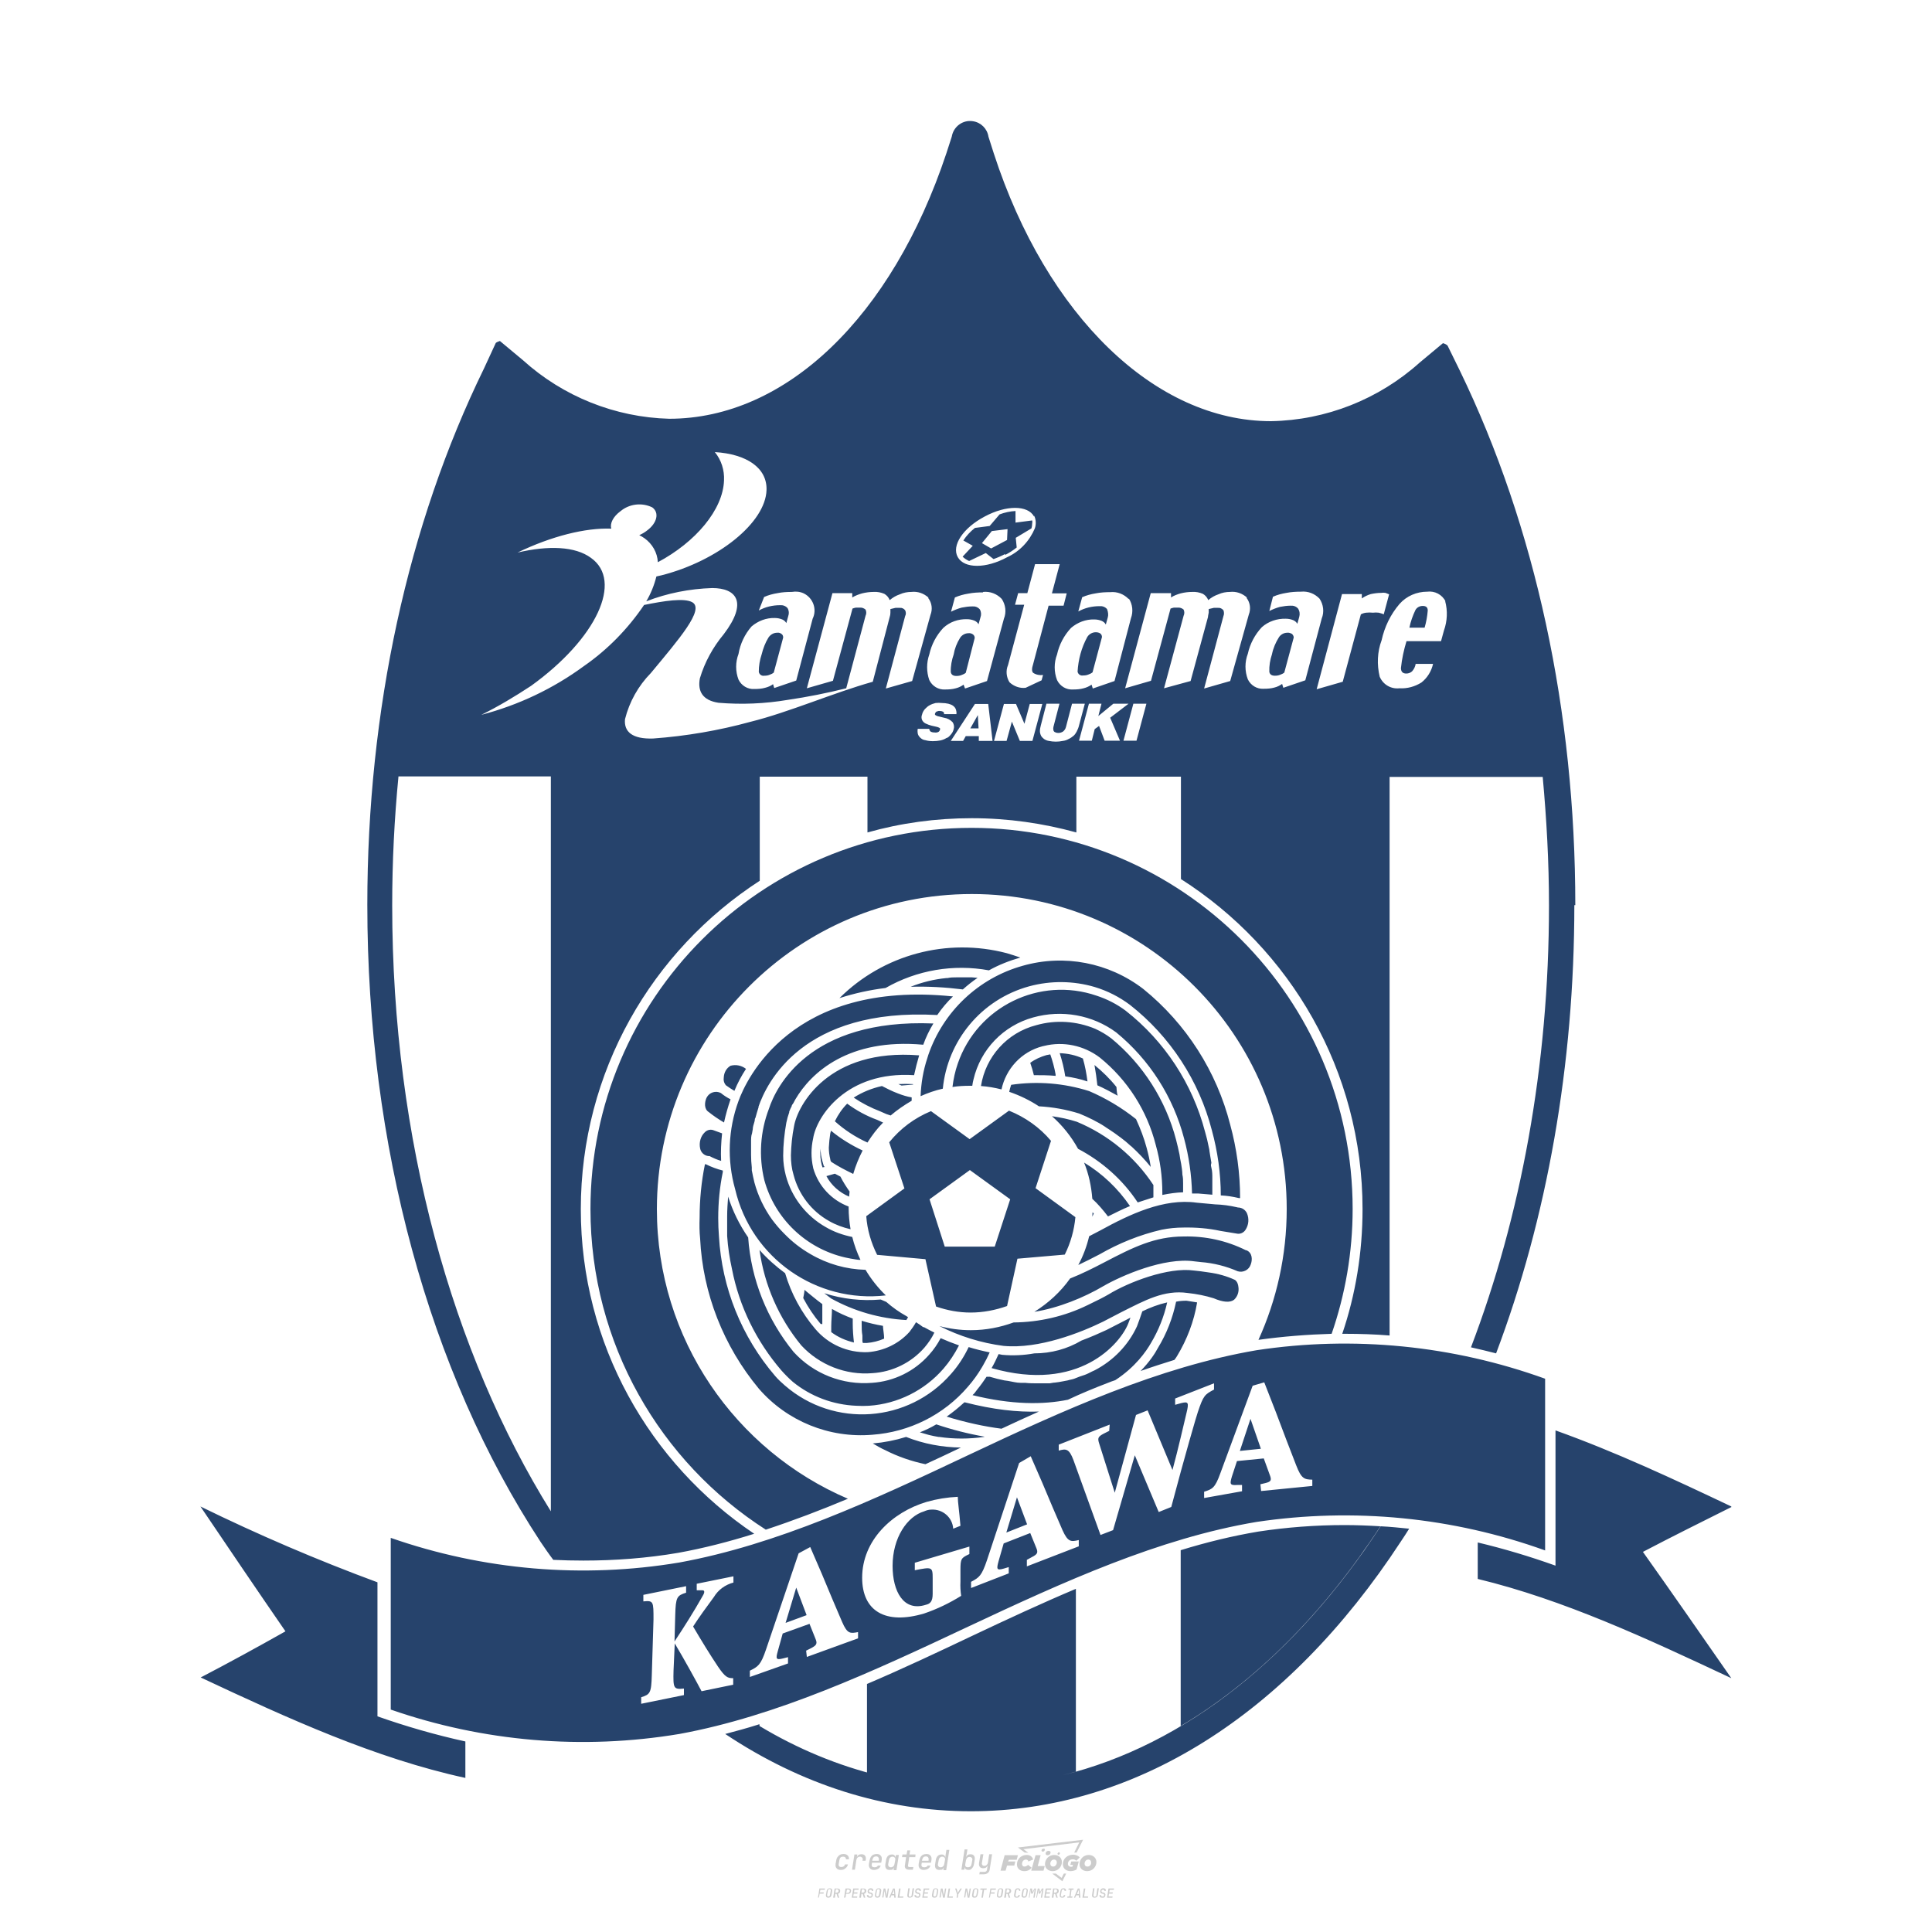 <?xml version="1.0" encoding="utf-8"?>
<!-- Generator: Adobe Illustrator 28.0.0, SVG Export Plug-In . SVG Version: 6.00 Build 0)  -->
<svg version="1.1" id="图层_1" xmlns="http://www.w3.org/2000/svg" xmlns:xlink="http://www.w3.org/1999/xlink" x="0px" y="0px"
	 viewBox="0 0 800 800" style="enable-background:new 0 0 800 800;" xml:space="preserve">
<style type="text/css">
	.st0{fill:#CCCCCC;}
	.st1{fill:#26436C;}
</style>
<path class="st0" d="M348.2,774.3c-0.8,0-1.4-0.2-1.8-0.7s-0.5-1-0.4-1.8l0.3-1.6c0.1-0.8,0.5-1.3,1-1.8s1.2-0.7,2-0.7
	c0.8,0,1.3,0.2,1.7,0.6c0.4,0.4,0.6,0.9,0.5,1.6h-1.2c0-0.4-0.1-0.6-0.3-0.8c-0.2-0.2-0.5-0.3-0.9-0.3c-0.4,0-0.8,0.1-1,0.3
	c-0.3,0.2-0.4,0.6-0.5,1l-0.3,1.7c-0.1,0.4,0,0.8,0.2,1c0.2,0.2,0.5,0.3,0.9,0.3c0.4,0,0.7-0.1,1-0.3s0.4-0.5,0.5-0.8h1.2
	c-0.1,0.7-0.5,1.2-1,1.6C349.6,774.1,349,774.3,348.2,774.3z M352.8,774.2l1-6.3h1.2l-0.2,1.2c0.3-0.9,1-1.3,1.9-1.3
	c0.7,0,1.2,0.2,1.5,0.6s0.4,1,0.3,1.7l-0.1,0.4h-1.3l0.1-0.3c0.1-0.5,0-0.8-0.2-1c-0.2-0.2-0.5-0.4-0.9-0.4c-0.4,0-0.7,0.1-1,0.4
	c-0.3,0.2-0.4,0.6-0.5,1l-0.6,4L352.8,774.2L352.8,774.2z M361.9,774.3c-0.8,0-1.3-0.2-1.7-0.7s-0.5-1-0.4-1.8l0.3-1.6
	c0.1-0.5,0.3-0.9,0.5-1.3c0.3-0.4,0.6-0.7,1-0.9c0.4-0.2,0.9-0.3,1.4-0.3c0.8,0,1.3,0.2,1.7,0.7c0.4,0.4,0.5,1,0.4,1.8l-0.2,1.1
	h-3.8l-0.1,0.5c-0.2,1,0.2,1.4,1.1,1.4c0.7,0,1.2-0.2,1.4-0.7h1.2c-0.2,0.5-0.5,1-1,1.3C363.2,774.1,362.6,774.3,361.9,774.3z
	 M361.2,770.2l0,0.3l2.7,0l0-0.3c0.1-0.5,0-0.8-0.2-1.1s-0.5-0.4-0.9-0.4c-0.4,0-0.8,0.1-1.1,0.4
	C361.5,769.4,361.3,769.8,361.2,770.2z M368.3,774.3c-0.6,0-1.1-0.2-1.4-0.6c-0.3-0.4-0.4-1-0.3-1.7l0.3-1.8
	c0.1-0.7,0.4-1.3,0.8-1.7c0.4-0.4,1-0.6,1.6-0.6c0.5,0,0.8,0.1,1.1,0.4c0.3,0.2,0.4,0.6,0.4,1h0l0.2-1.2h1.2l-1,6.3h-1.2l0.2-1.2h0
	c-0.1,0.4-0.4,0.7-0.7,1C369.2,774.2,368.8,774.3,368.3,774.3z M368.9,773.2c0.4,0,0.7-0.1,1-0.4c0.3-0.2,0.4-0.6,0.5-1l0.3-1.6
	c0.1-0.4,0-0.8-0.2-1s-0.5-0.4-0.9-0.4c-0.4,0-0.7,0.1-1,0.4c-0.3,0.2-0.4,0.6-0.5,1l-0.3,1.6c-0.1,0.4,0,0.8,0.2,1
	C368.2,773.1,368.5,773.2,368.9,773.2z M376.3,774.2c-0.6,0-1-0.2-1.3-0.5c-0.3-0.3-0.4-0.8-0.3-1.3l0.5-3.4h-1.7l0.2-1.1h1.7
	l0.3-1.7h1.2l-0.3,1.7h2.5L379,769h-2.5l-0.5,3.4c-0.1,0.4,0.1,0.7,0.5,0.7h1.7l-0.2,1.1H376.3z M382.5,774.3
	c-0.8,0-1.3-0.2-1.7-0.7s-0.5-1-0.4-1.8l0.3-1.6c0.1-0.5,0.3-0.9,0.5-1.3c0.3-0.4,0.6-0.7,1-0.9c0.4-0.2,0.9-0.3,1.4-0.3
	c0.8,0,1.3,0.2,1.7,0.7c0.4,0.4,0.5,1,0.4,1.8l-0.2,1.1h-3.8l-0.1,0.5c-0.2,1,0.2,1.4,1.1,1.4c0.7,0,1.2-0.2,1.4-0.7h1.2
	c-0.2,0.5-0.5,1-1,1.3C383.8,774.1,383.2,774.3,382.5,774.3z M381.8,770.2l0,0.3l2.7,0l0-0.3c0.1-0.5,0-0.8-0.2-1.1
	s-0.5-0.4-0.9-0.4c-0.4,0-0.8,0.1-1.1,0.4C382.1,769.4,381.9,769.8,381.8,770.2z M388.9,774.3c-0.6,0-1.1-0.2-1.4-0.6
	c-0.3-0.4-0.4-1-0.3-1.7l0.3-1.8c0.1-0.7,0.4-1.3,0.8-1.7c0.4-0.4,1-0.6,1.6-0.6c0.5,0,0.8,0.1,1.1,0.4c0.3,0.2,0.4,0.6,0.4,1h0
	l0.2-1.5l0.3-1.8h1.2l-1.3,8.4h-1.2l0.2-1.2h0c-0.1,0.4-0.4,0.7-0.7,1C389.8,774.2,389.4,774.3,388.9,774.3z M389.5,773.2
	c0.4,0,0.7-0.1,1-0.4c0.3-0.2,0.4-0.6,0.5-1l0.3-1.6c0.1-0.4,0-0.8-0.2-1s-0.5-0.4-0.9-0.4c-0.4,0-0.7,0.1-1,0.4
	c-0.3,0.2-0.4,0.6-0.5,1l-0.3,1.6c-0.1,0.4,0,0.8,0.2,1C388.8,773.1,389.1,773.2,389.5,773.2z M401,774.3c-0.5,0-0.8-0.1-1.1-0.3
	s-0.4-0.6-0.4-1h0l-0.2,1.2h-1.2l1.3-8.4h1.2l-0.3,1.8l-0.3,1.5h0c0.1-0.4,0.4-0.7,0.7-1c0.3-0.2,0.7-0.3,1.2-0.3
	c0.6,0,1.1,0.2,1.4,0.6c0.3,0.4,0.4,1,0.3,1.7l-0.3,1.8c-0.1,0.7-0.4,1.3-0.8,1.7C402.2,774.1,401.6,774.3,401,774.3z M400.8,773.2
	c0.4,0,0.7-0.1,1-0.3s0.4-0.6,0.5-1l0.3-1.6c0.1-0.4,0-0.8-0.2-1c-0.2-0.2-0.5-0.4-0.9-0.4c-0.4,0-0.7,0.1-1,0.4s-0.4,0.6-0.5,1
	l-0.3,1.6c-0.1,0.4,0,0.8,0.2,1C400.1,773.1,400.4,773.2,400.8,773.2z M405.5,776.2l0.2-1.1h1.9c0.6,0,1-0.3,1.1-0.9l0.1-0.7
	l0.2-1.2h0c-0.1,0.4-0.3,0.7-0.7,1c-0.3,0.2-0.7,0.3-1.2,0.3c-0.6,0-1.1-0.2-1.4-0.6c-0.3-0.4-0.4-0.9-0.3-1.6l0.6-3.6h1.2l-0.6,3.5
	c-0.1,0.4,0,0.7,0.2,1s0.5,0.3,0.8,0.3c0.4,0,0.7-0.1,1-0.4s0.4-0.6,0.5-1l0.5-3.4h1.2l-1,6.4c-0.1,0.6-0.4,1.1-0.8,1.4
	c-0.4,0.3-1,0.5-1.7,0.5H405.5z M417.8,770.1h3.2l0.5-1.9h-5.5l-1.7,6.4h2.1l0.6-2.1h3l0.4-1.7h-3L417.8,770.1z M424.2,772.9
	c-0.6,0-1-0.4-1-1.1c0-0.9,0.6-1.8,1.6-1.8c0.5,0,0.9,0.2,1,0.8l2-0.8c-0.3-1.2-1.3-1.9-2.6-1.9c-2.8,0-4.1,2.1-4.1,3.9
	s1.3,2.8,3.1,2.8c1.4,0,2.3-0.6,3-1.4l-1.5-1.2C425.2,772.7,424.7,772.9,424.2,772.9z M430.9,768.2h-2.1l-1.8,6.4h5.1l0.5-1.9h-2.9
	L430.9,768.2z M439.7,771c0-1.7-1.3-2.9-3.2-2.9c-2.2,0-3.8,1.8-3.8,3.8c0,1.7,1.3,2.9,3.2,2.9C438.1,774.8,439.7,773,439.7,771z
	 M434.9,771.7c0-0.8,0.6-1.7,1.5-1.7c0.8,0,1.2,0.5,1.2,1.2c0,0.8-0.6,1.7-1.5,1.7C435.3,772.9,434.9,772.4,434.9,771.7z
	 M443.2,772.2h1.1l-0.2,0.7c-0.1,0-0.3,0.1-0.6,0.1c-0.7,0-1.3-0.4-1.3-1.2c0-1,0.7-1.9,2-1.9c0.6,0,1.1,0.2,1.5,0.6l1.4-1.4
	c-0.4-0.5-1.5-1.1-2.7-1.1c-2.6,0-4.3,1.8-4.3,3.9c0,2,1.6,2.9,3.2,2.9c0.9,0,1.9-0.3,2.5-0.7l0.9-3.3h-3.1L443.2,772.2z
	 M450.8,768.1c-2.2,0-3.8,1.8-3.8,3.8c0,1.7,1.3,2.9,3.2,2.9c2.2,0,3.8-1.8,3.8-3.8C454,769.4,452.7,768.1,450.8,768.1z
	 M450.3,772.9c-0.8,0-1.2-0.5-1.2-1.2c0-0.8,0.6-1.7,1.5-1.7c0.8,0,1.2,0.5,1.2,1.2C451.9,772,451.3,772.9,450.3,772.9z
	 M437.9,767.5c0,0.3,0.1,0.5,0.4,0.5s0.5-0.2,0.6-0.5c0-0.2-0.1-0.5-0.4-0.5C438.2,767,438,767.3,437.9,767.5z M432.1,765.5
	c-0.4,0-0.7,0.2-0.8,0.6s0.1,0.6,0.5,0.6s0.7-0.2,0.8-0.6C432.8,765.7,432.6,765.5,432.1,765.5z M433,767.3
	c-0.1,0.5,0.1,0.9,0.8,0.9c0.6,0,1.1-0.4,1.2-0.9s-0.1-0.9-0.8-0.9C433.5,766.4,433.1,766.8,433,767.3z M439.6,777.6l-2.4-1.8h-1.5
	l4.2,3.2l1.6-3.2h-1L439.6,777.6z M425.8,767.2l-2-1.5l23.1-2.8l-2.1,4.2h1l2.7-5.3l-27,3.2l2.8,2.1L425.8,767.2L425.8,767.2z
	 M338.7,785.8l0.6-3.8h2.3l-0.1,0.5h-1.8l-0.2,1.1h1.6l-0.1,0.5h-1.6l-0.3,1.6L338.7,785.8L338.7,785.8z M343,785.8
	c-0.4,0-0.6-0.1-0.8-0.3c-0.2-0.2-0.2-0.5-0.2-0.8l0.3-1.7c0.1-0.3,0.2-0.6,0.4-0.8s0.5-0.3,0.9-0.3c0.4,0,0.6,0.1,0.8,0.3
	c0.2,0.2,0.2,0.5,0.2,0.8l-0.3,1.7c-0.1,0.3-0.2,0.6-0.4,0.8C343.6,785.7,343.3,785.8,343,785.8z M343,785.3c0.2,0,0.3-0.1,0.5-0.2
	c0.1-0.1,0.2-0.3,0.2-0.5l0.3-1.7c0-0.2,0-0.4-0.1-0.5c-0.1-0.1-0.2-0.2-0.4-0.2s-0.3,0.1-0.5,0.2s-0.2,0.3-0.2,0.5l-0.3,1.7
	c0,0.2,0,0.4,0.1,0.5C342.7,785.3,342.9,785.3,343,785.3z M345,785.8l0.6-3.8h1.2c0.2,0,0.4,0,0.6,0.1c0.2,0.1,0.3,0.2,0.4,0.4
	c0.1,0.2,0.1,0.4,0.1,0.6c0,0.3-0.1,0.5-0.3,0.7c-0.2,0.2-0.4,0.3-0.6,0.4l0.5,1.6h-0.6l-0.5-1.6h-0.5l-0.2,1.6H345z M345.9,783.7
	h0.6c0.2,0,0.3-0.1,0.5-0.2s0.2-0.3,0.2-0.5c0-0.2,0-0.3-0.1-0.5c-0.1-0.1-0.2-0.2-0.4-0.2h-0.6L345.9,783.7z M349.5,785.8l0.6-3.8
	h1.3c0.4,0,0.7,0.1,0.8,0.3s0.3,0.5,0.2,0.8c0,0.2-0.1,0.4-0.2,0.6s-0.3,0.3-0.5,0.4s-0.4,0.1-0.7,0.1h-0.7l-0.2,1.5L349.5,785.8
	L349.5,785.8z M350.4,783.8h0.7c0.2,0,0.4-0.1,0.5-0.2c0.1-0.1,0.2-0.3,0.3-0.5c0-0.2,0-0.4-0.1-0.5c-0.1-0.1-0.2-0.2-0.4-0.2h-0.7
	L350.4,783.8z M352.7,785.8l0.6-3.8h2.3l-0.1,0.5h-1.7l-0.2,1.1h1.5l-0.1,0.5h-1.5l-0.2,1.2h1.7l-0.1,0.5L352.7,785.8L352.7,785.8z
	 M355.8,785.8l0.6-3.8h1.2c0.2,0,0.4,0,0.6,0.1c0.2,0.1,0.3,0.2,0.4,0.4c0.1,0.2,0.1,0.4,0.1,0.6c0,0.3-0.1,0.5-0.3,0.7
	c-0.2,0.2-0.4,0.3-0.6,0.4l0.5,1.6h-0.6l-0.5-1.6h-0.5l-0.2,1.6H355.8z M356.7,783.7h0.6c0.2,0,0.3-0.1,0.5-0.2s0.2-0.3,0.2-0.5
	c0-0.2,0-0.3-0.1-0.5c-0.1-0.1-0.2-0.2-0.4-0.2h-0.6L356.7,783.7z M360.1,785.8c-0.4,0-0.7-0.1-0.9-0.3c-0.2-0.2-0.3-0.5-0.2-0.8
	h0.6c0,0.2,0,0.3,0.1,0.4c0.1,0.1,0.3,0.2,0.5,0.2c0.2,0,0.4,0,0.5-0.1c0.1-0.1,0.2-0.2,0.2-0.4c0-0.2,0-0.3-0.1-0.4
	s-0.2-0.2-0.3-0.2l-0.5-0.1c-0.3-0.1-0.5-0.2-0.6-0.4s-0.2-0.4-0.1-0.7c0-0.2,0.1-0.4,0.2-0.6c0.1-0.2,0.3-0.3,0.5-0.4
	s0.4-0.1,0.6-0.1c0.4,0,0.6,0.1,0.8,0.3c0.2,0.2,0.2,0.4,0.2,0.8h-0.6c0-0.2,0-0.3-0.1-0.4c-0.1-0.1-0.2-0.1-0.4-0.1
	c-0.2,0-0.3,0-0.5,0.1c-0.1,0.1-0.2,0.2-0.2,0.4c0,0.2,0,0.3,0.1,0.4s0.2,0.2,0.3,0.2l0.5,0.1c0.3,0.1,0.5,0.2,0.6,0.4
	c0.1,0.2,0.2,0.4,0.1,0.7c0,0.2-0.1,0.4-0.2,0.6s-0.3,0.3-0.5,0.4C360.6,785.8,360.4,785.8,360.1,785.8z M363.3,785.8
	c-0.4,0-0.6-0.1-0.8-0.3c-0.2-0.2-0.2-0.5-0.2-0.8l0.3-1.7c0.1-0.3,0.2-0.6,0.4-0.8s0.5-0.3,0.9-0.3s0.6,0.1,0.8,0.3
	c0.2,0.2,0.2,0.5,0.2,0.8l-0.3,1.7c-0.1,0.3-0.2,0.6-0.4,0.8C363.9,785.7,363.6,785.8,363.3,785.8z M363.3,785.3
	c0.2,0,0.3-0.1,0.5-0.2c0.1-0.1,0.2-0.3,0.2-0.5l0.3-1.7c0-0.2,0-0.4-0.1-0.5c-0.1-0.1-0.2-0.2-0.4-0.2c-0.2,0-0.3,0.1-0.5,0.2
	s-0.2,0.3-0.2,0.5l-0.3,1.7c0,0.2,0,0.4,0.1,0.5C363,785.3,363.2,785.3,363.3,785.3z M365.3,785.8l0.6-3.8h0.7l0.6,3.2
	c0-0.1,0-0.2,0-0.4s0-0.3,0-0.4c0-0.2,0-0.3,0.1-0.4l0.3-2h0.5l-0.6,3.8h-0.7l-0.6-3.2c0,0.1,0,0.2,0,0.3s0,0.3,0,0.4s0,0.3-0.1,0.4
	l-0.3,2H365.3z M368.2,785.8l1.6-3.8h0.7l0.4,3.8h-0.6l-0.1-1h-1.1l-0.4,1H368.2z M369.4,784.3h0.9l-0.1-1.1c0-0.2,0-0.4,0-0.5
	s0-0.2,0-0.3c0,0.1-0.1,0.2-0.1,0.3c-0.1,0.1-0.1,0.3-0.2,0.5L369.4,784.3z M371.7,785.8l0.6-3.8h0.6l-0.5,3.3h1.7l-0.1,0.5
	L371.7,785.8L371.7,785.8z M376.7,785.8c-0.4,0-0.6-0.1-0.8-0.3s-0.2-0.5-0.2-0.8l0.4-2.8h0.6l-0.4,2.8c0,0.2,0,0.3,0.1,0.5
	s0.2,0.2,0.4,0.2c0.2,0,0.3-0.1,0.5-0.2c0.1-0.1,0.2-0.3,0.2-0.5l0.4-2.8h0.6l-0.4,2.8c-0.1,0.3-0.2,0.6-0.4,0.8
	C377.3,785.7,377,785.8,376.7,785.8z M379.8,785.8c-0.4,0-0.7-0.1-0.9-0.3c-0.2-0.2-0.3-0.5-0.2-0.8h0.6c0,0.2,0,0.3,0.1,0.4
	c0.1,0.1,0.3,0.2,0.5,0.2c0.2,0,0.4,0,0.5-0.1c0.1-0.1,0.2-0.2,0.2-0.4c0-0.2,0-0.3-0.1-0.4s-0.2-0.2-0.3-0.2l-0.5-0.1
	c-0.3-0.1-0.5-0.2-0.6-0.4s-0.2-0.4-0.1-0.7c0-0.2,0.1-0.4,0.2-0.6s0.3-0.3,0.5-0.4s0.4-0.1,0.6-0.1c0.4,0,0.6,0.1,0.8,0.3
	c0.2,0.2,0.2,0.4,0.2,0.8h-0.6c0-0.2,0-0.3-0.1-0.4c-0.1-0.1-0.2-0.1-0.4-0.1c-0.2,0-0.3,0-0.5,0.1c-0.1,0.1-0.2,0.2-0.2,0.4
	c0,0.2,0,0.3,0.1,0.4s0.2,0.2,0.3,0.2l0.5,0.1c0.3,0.1,0.5,0.2,0.6,0.4c0.1,0.2,0.2,0.4,0.1,0.7c0,0.2-0.1,0.4-0.2,0.6
	s-0.3,0.3-0.5,0.4C380.3,785.8,380.1,785.8,379.8,785.8z M381.9,785.8l0.6-3.8h2.3l-0.1,0.5H383l-0.2,1.1h1.5l-0.1,0.5h-1.5
	l-0.2,1.2h1.7l-0.1,0.5L381.9,785.8L381.9,785.8z M386.9,785.8c-0.4,0-0.6-0.1-0.8-0.3c-0.2-0.2-0.2-0.5-0.2-0.8l0.3-1.7
	c0.1-0.3,0.2-0.6,0.4-0.8s0.5-0.3,0.9-0.3c0.4,0,0.6,0.1,0.8,0.3c0.2,0.2,0.2,0.5,0.2,0.8l-0.3,1.7c-0.1,0.3-0.2,0.6-0.4,0.8
	C387.6,785.7,387.3,785.8,386.9,785.8z M387,785.3c0.2,0,0.3-0.1,0.5-0.2c0.1-0.1,0.2-0.3,0.2-0.5l0.3-1.7c0-0.2,0-0.4-0.1-0.5
	c-0.1-0.1-0.2-0.2-0.4-0.2c-0.2,0-0.3,0.1-0.5,0.2s-0.2,0.3-0.2,0.5l-0.3,1.7c0,0.2,0,0.4,0.1,0.5
	C386.7,785.3,386.8,785.3,387,785.3z M389,785.8l0.6-3.8h0.7l0.6,3.2c0-0.1,0-0.2,0-0.4s0-0.3,0-0.4c0-0.2,0-0.3,0.1-0.4l0.3-2h0.5
	l-0.6,3.8h-0.7l-0.6-3.2c0,0.1,0,0.2,0,0.3s0,0.3,0,0.4s0,0.3-0.1,0.4l-0.3,2H389z M392.2,785.8l0.6-3.8h0.6l-0.5,3.3h1.7l-0.1,0.5
	L392.2,785.8L392.2,785.8z M396.1,785.8l0.2-1.4l-0.8-2.4h0.6l0.4,1.4c0,0.1,0,0.2,0.1,0.3c0,0.1,0,0.1,0,0.2c0,0,0-0.1,0.1-0.2
	c0-0.1,0.1-0.2,0.1-0.3l0.9-1.4h0.6l-1.5,2.4l-0.2,1.4H396.1z M399.2,785.8l0.6-3.8h0.7l0.6,3.2c0-0.1,0-0.2,0-0.4s0-0.3,0-0.4
	c0-0.2,0-0.3,0.1-0.4l0.3-2h0.5l-0.6,3.8h-0.7l-0.6-3.2c0,0.1,0,0.2,0,0.3s0,0.3,0,0.4s0,0.3-0.1,0.4l-0.3,2H399.2z M403.5,785.8
	c-0.4,0-0.6-0.1-0.8-0.3c-0.2-0.2-0.2-0.5-0.2-0.8l0.3-1.7c0.1-0.3,0.2-0.6,0.4-0.8s0.5-0.3,0.9-0.3s0.6,0.1,0.8,0.3
	c0.2,0.2,0.2,0.5,0.2,0.8l-0.3,1.7c-0.1,0.3-0.2,0.6-0.4,0.8C404.2,785.7,403.9,785.8,403.5,785.8z M403.6,785.3
	c0.2,0,0.3-0.1,0.5-0.2c0.1-0.1,0.2-0.3,0.2-0.5l0.3-1.7c0-0.2,0-0.4-0.1-0.5c-0.1-0.1-0.2-0.2-0.4-0.2c-0.2,0-0.3,0.1-0.5,0.2
	c-0.1,0.1-0.2,0.3-0.2,0.5l-0.3,1.7c0,0.2,0,0.4,0.1,0.5C403.3,785.3,403.4,785.3,403.6,785.3z M406.4,785.8l0.5-3.3h-1l0.1-0.5h2.6
	l-0.1,0.5h-1l-0.5,3.3H406.4z M409.5,785.8l0.6-3.8h2.3l-0.1,0.5h-1.8l-0.2,1.1h1.6l-0.1,0.5h-1.6l-0.3,1.6L409.5,785.8L409.5,785.8
	z M413.8,785.8c-0.4,0-0.6-0.1-0.8-0.3c-0.2-0.2-0.2-0.5-0.2-0.8l0.3-1.7c0.1-0.3,0.2-0.6,0.4-0.8s0.5-0.3,0.9-0.3s0.6,0.1,0.8,0.3
	c0.2,0.2,0.2,0.5,0.2,0.8l-0.3,1.7c-0.1,0.3-0.2,0.6-0.4,0.8C414.4,785.7,414.1,785.8,413.8,785.8z M413.8,785.3
	c0.2,0,0.3-0.1,0.5-0.2c0.1-0.1,0.2-0.3,0.2-0.5l0.3-1.7c0-0.2,0-0.4-0.1-0.5c-0.1-0.1-0.2-0.2-0.4-0.2c-0.2,0-0.3,0.1-0.5,0.2
	c-0.1,0.1-0.2,0.3-0.2,0.5l-0.3,1.7c0,0.2,0,0.4,0.1,0.5C413.5,785.3,413.7,785.3,413.8,785.3z M415.8,785.8l0.6-3.8h1.2
	c0.2,0,0.4,0,0.6,0.1c0.2,0.1,0.3,0.2,0.4,0.4c0.1,0.2,0.1,0.4,0.1,0.6c0,0.3-0.1,0.5-0.3,0.7c-0.2,0.2-0.4,0.3-0.6,0.4l0.5,1.6
	h-0.6l-0.5-1.6h-0.5l-0.2,1.6H415.8z M416.7,783.7h0.6c0.2,0,0.3-0.1,0.5-0.2s0.2-0.3,0.2-0.5c0-0.2,0-0.3-0.1-0.5
	c-0.1-0.1-0.2-0.2-0.4-0.2h-0.6L416.7,783.7z M420.9,785.8c-0.4,0-0.6-0.1-0.8-0.3s-0.2-0.5-0.2-0.8l0.3-1.7
	c0.1-0.3,0.2-0.6,0.4-0.8s0.5-0.3,0.9-0.3c0.4,0,0.6,0.1,0.8,0.3c0.2,0.2,0.2,0.5,0.2,0.8H422c0-0.2,0-0.4-0.1-0.5
	c-0.1-0.1-0.2-0.2-0.4-0.2c-0.2,0-0.4,0.1-0.5,0.2s-0.2,0.3-0.2,0.5l-0.3,1.7c0,0.2,0,0.4,0.1,0.5c0.1,0.1,0.2,0.2,0.4,0.2
	c0.2,0,0.4-0.1,0.5-0.2c0.1-0.1,0.2-0.3,0.2-0.5h0.6c0,0.2-0.1,0.4-0.2,0.6c-0.1,0.2-0.3,0.3-0.5,0.4
	C421.4,785.8,421.1,785.8,420.9,785.8z M424,785.8c-0.4,0-0.6-0.1-0.8-0.3c-0.2-0.2-0.2-0.5-0.2-0.8l0.3-1.7
	c0.1-0.3,0.2-0.6,0.4-0.8s0.5-0.3,0.9-0.3s0.6,0.1,0.8,0.3c0.2,0.2,0.2,0.5,0.2,0.8l-0.3,1.7c-0.1,0.3-0.2,0.6-0.4,0.8
	C424.7,785.7,424.4,785.8,424,785.8z M424.1,785.3c0.2,0,0.3-0.1,0.5-0.2c0.1-0.1,0.2-0.3,0.2-0.5l0.3-1.7c0-0.2,0-0.4-0.1-0.5
	c-0.1-0.1-0.2-0.2-0.4-0.2c-0.2,0-0.3,0.1-0.5,0.2c-0.1,0.1-0.2,0.3-0.2,0.5l-0.3,1.7c0,0.2,0,0.4,0.1,0.5
	C423.8,785.3,423.9,785.3,424.1,785.3z M426,785.8l0.6-3.8h0.7l0.2,1.2c0,0.1,0,0.2,0,0.3c0,0.1,0,0.2,0,0.2c0-0.1,0-0.1,0.1-0.2
	c0-0.1,0.1-0.2,0.1-0.3l0.6-1.2h0.7l-0.6,3.8h-0.5l0.2-1.3c0-0.2,0.1-0.4,0.1-0.6s0.1-0.4,0.1-0.6c0-0.2,0.1-0.4,0.1-0.6
	c0-0.2,0.1-0.3,0.1-0.5l-0.9,1.9h-0.6l-0.3-1.9c0,0.1,0,0.3,0,0.5c0,0.2,0,0.4,0,0.6c0,0.2,0,0.4-0.1,0.6c0,0.2,0,0.4-0.1,0.6
	l-0.2,1.3H426z M429.1,785.8l0.6-3.8h0.7l0.2,1.2c0,0.1,0,0.2,0,0.3c0,0.1,0,0.2,0,0.2c0-0.1,0-0.1,0.1-0.2c0-0.1,0.1-0.2,0.1-0.3
	l0.6-1.2h0.7l-0.6,3.8H431l0.2-1.3c0-0.2,0.1-0.4,0.1-0.6s0.1-0.4,0.1-0.6c0-0.2,0.1-0.4,0.1-0.6c0-0.2,0.1-0.3,0.1-0.5l-0.9,1.9
	h-0.6l-0.3-1.9c0,0.1,0,0.3,0,0.5c0,0.2,0,0.4,0,0.6c0,0.2,0,0.4-0.1,0.6c0,0.2,0,0.4-0.1,0.6l-0.2,1.3H429.1z M432.4,785.8l0.6-3.8
	h2.3l-0.1,0.5h-1.7l-0.2,1.1h1.5l-0.1,0.5h-1.5l-0.2,1.2h1.7l-0.1,0.5L432.4,785.8L432.4,785.8z M435.5,785.8l0.6-3.8h1.2
	c0.2,0,0.4,0,0.6,0.1c0.2,0.1,0.3,0.2,0.4,0.4c0.1,0.2,0.1,0.4,0.1,0.6c0,0.3-0.1,0.5-0.3,0.7c-0.2,0.2-0.4,0.3-0.6,0.4l0.5,1.6
	h-0.6l-0.5-1.6h-0.5l-0.2,1.6H435.5z M436.4,783.7h0.6c0.2,0,0.3-0.1,0.5-0.2s0.2-0.3,0.2-0.5c0-0.2,0-0.3-0.1-0.5
	c-0.1-0.1-0.2-0.2-0.4-0.2h-0.6L436.4,783.7z M439.8,785.8c-0.4,0-0.6-0.1-0.8-0.3s-0.2-0.5-0.2-0.8l0.3-1.7
	c0.1-0.3,0.2-0.6,0.4-0.8s0.5-0.3,0.9-0.3c0.4,0,0.6,0.1,0.8,0.3c0.2,0.2,0.2,0.5,0.2,0.8h-0.6c0-0.2,0-0.4-0.1-0.5
	c-0.1-0.1-0.2-0.2-0.4-0.2c-0.2,0-0.4,0.1-0.5,0.2s-0.2,0.3-0.2,0.5l-0.3,1.7c0,0.2,0,0.4,0.1,0.5c0.1,0.1,0.2,0.2,0.4,0.2
	s0.4-0.1,0.5-0.2c0.1-0.1,0.2-0.3,0.2-0.5h0.6c0,0.2-0.1,0.4-0.2,0.6c-0.1,0.2-0.3,0.3-0.5,0.4C440.3,785.8,440,785.8,439.8,785.8z
	 M441.9,785.8l0.1-0.5h0.8l0.4-2.8h-0.8l0.1-0.5h2.1l-0.1,0.5h-0.8l-0.4,2.8h0.8l-0.1,0.5H441.9z M444.7,785.8l1.6-3.8h0.7l0.4,3.8
	h-0.6l-0.1-1h-1.1l-0.4,1H444.7z M445.9,784.3h0.9l-0.1-1.1c0-0.2,0-0.4,0-0.5s0-0.2,0-0.3c0,0.1-0.1,0.2-0.1,0.3s-0.1,0.3-0.2,0.5
	L445.9,784.3z M448.2,785.8l0.6-3.8h0.6l-0.5,3.3h1.7l-0.1,0.5L448.2,785.8L448.2,785.8z M453.2,785.8c-0.4,0-0.6-0.1-0.8-0.3
	s-0.2-0.5-0.2-0.8l0.4-2.8h0.6l-0.4,2.8c0,0.2,0,0.3,0.1,0.5s0.2,0.2,0.4,0.2c0.2,0,0.3-0.1,0.5-0.2s0.2-0.3,0.2-0.5l0.4-2.8h0.6
	l-0.4,2.8c-0.1,0.3-0.2,0.6-0.4,0.8C453.9,785.7,453.6,785.8,453.2,785.8z M456.4,785.8c-0.4,0-0.7-0.1-0.9-0.3
	c-0.2-0.2-0.3-0.5-0.2-0.8h0.6c0,0.2,0,0.3,0.1,0.4c0.1,0.1,0.3,0.2,0.5,0.2c0.2,0,0.4,0,0.5-0.1s0.2-0.2,0.2-0.4
	c0-0.2,0-0.3-0.1-0.4s-0.2-0.2-0.3-0.2l-0.5-0.1c-0.3-0.1-0.5-0.2-0.6-0.4s-0.2-0.4-0.1-0.7c0-0.2,0.1-0.4,0.2-0.6
	c0.1-0.2,0.3-0.3,0.5-0.4s0.4-0.1,0.6-0.1c0.4,0,0.6,0.1,0.8,0.3c0.2,0.2,0.2,0.4,0.2,0.8h-0.6c0-0.2,0-0.3-0.1-0.4
	c-0.1-0.1-0.2-0.1-0.4-0.1c-0.2,0-0.3,0-0.5,0.1c-0.1,0.1-0.2,0.2-0.2,0.4c0,0.2,0,0.3,0.1,0.4c0.1,0.1,0.2,0.2,0.3,0.2l0.5,0.1
	c0.3,0.1,0.5,0.2,0.6,0.4c0.1,0.2,0.2,0.4,0.1,0.7c0,0.2-0.1,0.4-0.2,0.6c-0.1,0.2-0.3,0.3-0.5,0.4
	C456.8,785.8,456.6,785.8,456.4,785.8z M458.4,785.8l0.6-3.8h2.3l-0.1,0.5h-1.7l-0.2,1.1h1.5l-0.1,0.5h-1.5l-0.2,1.2h1.7l-0.1,0.5
	L458.4,785.8L458.4,785.8z"/>
<path class="st1" d="M717,624c-12.2,6.1-24.5,12.2-36.7,18.6c12.3,17.3,24.4,34.8,36.6,52.3c-34.9-16.4-69.4-32.5-105-41.1v-15.1
	c10.9,2.6,21.6,5.8,32.2,9.6v-56c24.6,8.8,48.6,20,72.8,31.5l0,0V624z M156.3,655.2c-24.9-9.2-49.4-19.7-73.3-31.4
	c11.7,17.3,23.4,34.6,35.2,51.7c-11.7,6.6-23.4,13-35.1,19.1c36.4,17.1,72.4,33.5,109.6,41.6v-15.1c-12.3-2.7-24.5-6.2-36.4-10.4
	V655.2z M325.3,672l8.7-3.2l-4.3-11.4L325.3,672z M517.8,587.5l-4.4,13.3l8.7-0.9L517.8,587.5z M400.8,673.6
	c-39.5,18.6-79.1,37-119.5,44.4c-40.1,6.7-81.2,3.2-119.5-10.1v-71.1c38.4,13.4,79.5,16.9,119.5,10.2c40.5-7.4,80-25.7,119.5-44.4
	c39.6-18.7,79.1-36.6,119.5-43.5c40.2-6.1,81.3-2,119.5,11.8v71.1c-38.3-13.8-79.3-17.8-119.5-11.8C479.8,637,440.4,655,400.8,673.6
	z M505.3,610.1c-2.2,6.1-3.3,6.5-6.7,7.6v2.6l15.7-2.8v-2.6h-2c-3.1,0.2-3.1-0.4-2.2-3.5l2.1-6.4l11.1-1.1l2.4,6.6
	c0.9,2.3,0.8,3-1.7,3.6l-2.1,0.5l0.3,2.8l21.2-2.1v-2.6c-3.3-0.1-4.5-0.3-6.7-6c-2.6-6.6-5.5-14.3-8.4-22l-4.8-12.3l-4.8,1.4
	L505.3,610.1z M438.3,600.7c3.1-0.9,4.4-0.9,6.2,3.9l11.2,31l5.2-2l9-31l9.9,23.5l5.2-2.1c5.5-20.8,10.6-38.3,11-39.3
	c2.3-6.9,2.9-7.3,6.7-9.3v-2.6l-16.1,6.3v2.6l2.5-0.7c2.9-0.7,3.3-0.4,2.2,4.1c-1.1,4.5-3.4,14.8-5.8,23.6L475.2,584l-4.8,1.9
	l-8.8,32.2l-6.4-20.2c-0.8-2.4-0.6-3,1.9-4.3l2.2-1.1l0.2-2.6l-21.1,8.3V600.7z M402,657.6l15.7-6.1v-2.6l-2,0.6
	c-3.1,0.9-3.1,0.2-2.2-3.1l2.1-7.3l11-4.3l2.4,5.9c0.9,2.1,0.8,2.8-1.8,4.1l-2,1.1v2.7l21.5-8.3v-2.6c-3.3,0.8-4.5,0.8-6.7-4
	c-2.6-5.9-5.5-12.8-8.4-19.7l-4.8-11l-4.8,2.8L408.7,646c-2.2,6.5-3.2,7.2-6.6,9V657.6z M303.8,652.7l-15.3,3.1v2.7h2.2
	c1.5-0.1,0.9,1.4,0,2.8c-3.4,6-7.1,11.9-11.4,18.4l0.3-10.9c0.2-7.5,0.7-8.1,4.5-9.3v-2.7l-17.7,3.6v2.7c4.2-0.4,4.2,0,4.2,7.5
	l-0.7,22.9c-0.2,7.6-0.7,8.1-4.4,9.3v2.7l17.7-3.6v-2.7c-4.3,0.4-4.5,0-4.3-7.5l0.5-11.2c4,6.7,9,15.8,11.1,19.8l13.1-2.7v-2.7
	c-2.3,0-3.3-0.4-6.3-4.8c-3.4-5.1-6.9-10.8-10.3-16.6c2.5-3.9,5.5-8,8.6-12.2c1.8-3,4.7-5.1,8.1-6V652.7z M355.4,675.8
	c-3.3,0.6-4.5,0.9-6.7-4.2c-2.6-6-5.5-12.9-8.4-19.9l-4.8-11.1l-4.8,2.6l-13.5,39.8c-2.2,6.5-3.3,7.1-6.7,8.8v2.6l15.8-5.6v-2.6
	l-2,0.5c-3.1,0.8-3.1,0.1-2.2-3.1l2-7.2l11.1-4l2.4,6c0.9,2.1,0.7,2.8-1.8,4.1l-2,1l0.3,2.6l21.2-7.7V675.8z M397.7,654.9v-4.8
	c0-4.7,0.3-5,3.7-6.6v-3.1l-22.6,6.7v3.1c7.1-1.4,7.4-1.4,7.4,3.3v6.5c0,3.2-1.1,4.1-2.8,4.5c-9.3,3-13.8-5.6-13.8-16.1
	c0-11.6,6-20.5,13.1-22.6c0.9-0.4,1.9-0.7,2.9-0.7c4.7-0.3,8.8,3.2,9.1,7.9l3-1.2c-0.5-6.3-1.1-9.7-1.1-12
	c-4.4,0.2-8.7,0.9-12.9,2.1c-14.4,4.3-26.7,16-26.7,31.4c0,13.8,9.6,19.6,25.7,14.8c5.3-1.8,10.5-4.3,15.3-7.3
	C397.7,658.9,397.6,656.9,397.7,654.9z M421.1,620l-4.4,14.6l8.6-3.4L421.1,620z M458.8,503.7c3-1.5,6-3,9.1-4.3
	c-5-7.3-11.4-13.4-19-18c1.9,4.7,3,9.7,3.4,15C454.7,498.6,456.8,501.1,458.8,503.7z M434.9,436.6l-1.6,0.3
	c-2.4,0.7-4.7,1.7-6.7,3.2c0.6,1.7,1.1,3.4,1.5,5.1c3,0,6,0,9.1,0.3l-0.1-0.1c0,0,0-0.3,0-0.5C436.6,442,435.8,439.2,434.9,436.6z
	 M471.1,497.9c2.1-0.7,4.4-1.4,6.5-2.1c0-1.7,0-3.4,0-5.1c-7.7-11.7-18.7-20.8-31.7-26.2c-3.4-1.1-6.8-1.8-10.3-2.3
	c4.3,3.8,8,8.4,10.8,13.5C456.3,480.9,464.9,488.5,471.1,497.9z M417.9,452.1c4.4,1.5,8.5,3.5,12.3,6c5.6,0.3,11.3,1.3,16.7,3
	c2,0.8,3.9,1.7,5.7,2.6l1.1,0.6c1.8,0.9,3.4,1.9,4.8,2.9l0.8,0.5c1.5,1,3,2,4.4,3.1l0.3,0.2c1.5,1.1,2.9,2.3,4.2,3.5l0.4,0.3
	c2.8,2.6,5.5,5.4,7.9,8.4c-0.4-2.7-1-5.3-1.7-7.9c-1.1-4.1-2.6-8-4.4-11.9c-5.9-4.7-12.4-8.6-19.4-11.6c-10.4-3.3-21.5-4.2-32.3-2.6
	C418.3,450.3,418.1,451.2,417.9,452.1z M452.9,502.5c-0.2-0.2-0.3-0.4-0.5-0.5c0,0.6-0.1,1.2-0.1,1.8
	C452.5,503.4,452.7,503,452.9,502.5z M511,538.2c1.5-1.4,2.1-3.4,1.8-5.3c-0.1-1.1-0.5-2.2-1.4-2.9c-3.4-1.6-7.1-2.6-10.8-3.1
	l-3.5-0.5l-2.7-0.3c-10.7-1.5-27.1,4.8-35.4,9.9c-1.7,1-4.8,2.6-8.6,4.4c-9.6,4.7-20.1,7.1-30.7,7.2c-5.5,2-11.4,3.2-17.7,3.2
	c-4.5,0-8.8-0.6-13-1.7c8.3,4.2,17.3,7,26.5,8.2c14.8,1.4,32.2-5.6,41.2-10l7.7-4c9.6-4.8,17.6-9.3,27.4-7.9
	c3.7,0.4,7.3,1.1,10.8,2.2C506.3,539.2,509.3,539.5,511,538.2z M448.4,438.3c-3-1.4-6.3-2.1-9.6-2.2c1,3.1,1.8,6.3,2.3,9.6
	c3.1,0.4,6.2,1.1,9.2,2.1C449.9,444.6,449.3,441.4,448.4,438.3z M344.5,542c0,2.3-0.3,4.8-0.3,7.1c0,0.9,0,1.7,0,2.5
	c2.8,2.1,6,3.5,9.4,4.3c-0.3-2.6-0.5-5.3-0.5-7.9c0-0.7,0-1.3,0-2C350.1,544.9,347.2,543.6,344.5,542z M489.9,493.7c0-0.3,0-0.7,0-1
	c0-0.9,0-1.7,0-2.6c0-1.2,0-2.5-0.3-3.7c0-0.8-0.1-1.6-0.2-2.4c-0.2-1.4-0.4-2.8-0.7-4.1l-0.3-1.9c-0.4-2-0.9-4-1.4-6
	c-4.3-16.5-13.7-31.2-26.8-42c-2.1-1.6-4.3-2.9-6.7-4c-7.7-3.2-16.3-3.8-24.4-1.5c-12.1,3.1-21,13.1-22.9,25.2
	c2.9,0.2,5.7,0.7,8.5,1.4c1.8-8.4,8.1-15.6,17.1-17.9c0.2,0,0.4-0.1,0.5-0.1c8-2,16.5-0.2,23.1,4.8c11.5,9.3,19.6,22,23.2,36.3
	c1.8,6.4,2.7,13,2.7,19.7c0,0.3,0,0.6,0,0.9C484.2,494.2,487,493.8,489.9,493.7z M301.5,495.5c-0.2,2.7-0.4,5.4-0.4,8.1
	c0,0.5,0,1.1,0,1.6c0,2.1,0,4.2,0,6.3v0.3c0.3,4.6,1,9.2,2,13.7c3,15.5,10.1,29.9,20.4,41.9c1.5,1.7,3.1,3.3,4.8,4.8
	c7.5,6.1,16.7,9.5,26.3,9.9c1.7,0.1,3.5,0.1,5.2,0c12-0.8,23.1-6.4,30.9-15.4c2.5-2.9,4.6-6.1,6.4-9.6c-2.6-0.9-5.1-1.9-7.6-3
	c-1.3,2.5-2.9,4.8-4.8,6.9c-6,6.8-14.5,11-23.6,11.6c-12.2,1-24.2-3.7-32.5-12.8c-11-13.5-17.6-30-18.8-47.4
	C306.2,507.2,303.4,501.5,301.5,495.5z M357.3,556.1h1.6c2.5-0.2,4.9-0.8,7.2-1.8c0-1.8-0.4-3.5-0.5-5.3c-3-0.5-5.9-1.2-8.8-2.1
	c0,0.4,0,0.9,0,1.3c0,1.6,0,3.2,0.3,4.8c0,0.7,0,1.4,0,2.1C357.1,555.8,357.3,555.9,357.3,556.1z M462.3,450.1
	c-2.7-3.4-5.8-6.4-9.1-9.1c0.5,2.8,0.9,5.6,1.2,8.4c2.9,1.3,5.7,2.8,8.4,4.3C462.4,452.4,462.4,451.3,462.3,450.1z M376,545.4
	l-0.8-0.5c-2.9-1.6-5.7-3.6-8.2-5.8l-2.3-1c-7.9,0.7-15.8-0.2-23.4-2.6c1,0.7,1.9,1.5,2.9,2.2c9.6,5.3,20.2,8.3,31.1,8.9
	C375.6,546.2,375.8,545.8,376,545.4z M351.6,495.5c0.1-0.7,0.1-1.4,0.2-2.1c-1.4-2-2.7-4-3.8-6.2l-2.3-1.2l-3.5,1
	C344.2,490.8,347.6,493.8,351.6,495.5z M380.6,437c-37.5-3-50.3,20.6-51.8,29.3c-0.8,4-1.2,8.1-1.3,12.1c0,2.7,0.3,5.5,1.1,8.1
	c2.1,8.1,7.4,15,14.7,19.1c2.8,1.6,5.8,2.7,8.9,3.4c-0.5-2.9-0.8-5.9-0.8-9c0-0.1,0-0.3,0-0.4c-6.9-2.6-12.5-8.3-14.7-16
	c0,0,0-0.1,0-0.1c-0.9-4-0.9-8.1,0-12.1c1.4-9.1,13.8-28,41.8-26.2C379.1,442.4,379.8,439.7,380.6,437z M386.5,423.8
	c-51.5-2.1-65.2,26.4-68.1,35.3c-3.6,9.4-4.3,19.7-1.9,29.6c4.4,16,17.3,28.3,33.5,32c1.4,0.3,2.9,0.6,4.3,0.8
	c0.7,0.1,1.3,0.2,2,0.2c-1.4-3-2.6-6.2-3.4-9.5c-3.9-0.8-7.6-2.1-11-4.1c-8.1-4.6-14.1-12.3-16.5-21.3c-0.7-2.7-1.1-5.4-1.1-8.2
	c0-4.6,0.5-9.2,1.3-13.7c0.3-1.5,0.7-2.9,1.2-4.3c0-0.1,0-0.2,0-0.3c0.3-0.8,0.6-1.5,1-2.2c0-0.4,0.4-0.9,0.7-1.3l0.8-1.5
	c6.6-11.3,22.2-25.5,53-22.7C383.4,429.5,384.8,426.6,386.5,423.8z M500.8,476.6c0-0.6-0.2-1.1-0.3-1.7c-0.4-2.1-0.9-4.2-1.5-6.2
	c-5.2-19.9-16.7-37.5-32.9-50.2c-3.6-2.7-7.7-4.8-12-6.2c-23.6-8.1-49.4,4.5-57.5,28.1c-1.1,3.1-1.8,6.4-2.2,9.7
	c2.4-0.4,4.9-0.5,7.4-0.5c0.3,0,0.5,0,0.8,0c0.1-0.9,0.3-1.8,0.5-2.6c2.9-12.5,12.4-22.3,24.7-25.7c11.8-3.3,24.5-1.1,34.4,6.2
	c13.8,11.3,23.6,26.7,28.1,43.9c2,7.4,3.1,15.1,3.3,22.8c0.8,0,1.7,0,2.5,0l5.9,0.5v-0.4c0-1.4,0-2.9,0-4.3v-2.2
	c0-1.4,0-2.8-0.4-4.3c-0.4-1.4,0-1.4,0-2.1C501.3,479.9,501.1,478.3,500.8,476.6z M340.5,480.7c-0.5-1.7-0.7-3.4-0.7-5.1
	c-0.3,2.3-0.1,4.7,0.5,6.9c0.1,0.3,0.2,0.6,0.3,0.9l0.9-0.2c0,0-0.3-0.2-0.4-0.4L340.5,480.7z M365.7,464.8c0,0-0.1,0-0.1,0
	l-2.4-1.1c-4.4-1.6-8.6-3.9-12.4-6.7c-2.1,2.1-3.8,4.6-5.1,7.3c4,3.6,8.6,6.6,13.5,8.8C361.1,470.1,363.2,467.3,365.7,464.8z
	 M371.9,452.8c-2.7-1-4.9-2.2-6.7-3.1c-4.1,0.9-8.1,2.5-11.7,4.8c3.4,2.3,7.1,4.2,11,5.7l2.5,1.1c0.6,0.2,1.2,0.4,1.8,0.6
	c2.7-2.3,5.6-4.3,8.7-6.1c0-0.1,0-0.2,0-0.4c0-0.3,0-0.7,0-1C375.6,454.1,373.7,453.5,371.9,452.8z M344.1,468.2
	c-0.1,0.3-0.2,0.7-0.3,1.1c-0.3,1.9-0.5,3.9-0.6,5.9c0,1.6,0.2,3.2,0.6,4.8c0,0,0,0.6,0.4,1.1c2.9,1.9,6,3.5,9.1,5
	c1-3.4,2.3-6.6,3.9-9.7C352.5,474.2,348.1,471.5,344.1,468.2z M314.5,517.6c2,14.5,8,28.2,17.3,39.5c7.5,8.1,18.4,12.4,29.4,11.5
	c8.3-0.5,16.1-4.3,21.6-10.6c1.6-1.9,3-3.9,4.1-6.2c-1.4-0.7-2.8-1.4-4.2-2.2l-0.5-0.1c-0.9-0.7-1.9-1.4-2.9-2
	c-0.8,1.4-1.7,2.7-2.7,4c-4.4,4.9-10.6,7.9-17.3,8.4c-8.3,0.3-16.3-3.2-21.7-9.6c-5.7-6.7-10-14.6-12.5-23.1
	C321.3,524.4,317.7,521.2,314.5,517.6z M467.2,548c0.3-0.8,0.6-1.6,0.9-2.4l-2.1,1.1l-7.8,4c-2.8,1.3-6.4,2.9-10.4,4.4
	c-5.9,3.5-12.6,5.3-19.5,5.3c-4.4,0.8-8.9,1-13.3,0.6c-0.5-0.1-1-0.2-1.5-0.3c-0.9,2-1.8,3.9-2.9,5.8
	C446.9,576.9,464,556.2,467.2,548z M401.9,543.5c-4.9,0-9.7-0.9-14.3-2.5l-4.4-19.6l-20-1.8c-2.5-5-4.1-10.4-4.5-16l15.8-11.5
	l-6.3-19.1c4.6-5.7,10.5-10.1,17.3-12.9l16,11.6l16.3-11.8c6.7,2.7,12.7,6.9,17.4,12.5l-6.4,19.6l16.5,12c-0.5,5.4-2,10.7-4.4,15.5
	l-19.6,1.7l-4.3,19.6C412.2,542.5,407.1,543.5,401.9,543.5z M391.2,516.2h20.7l6.4-19.6l-16.7-12.1l-16.7,12.1L391.2,516.2z
	 M378,448.9c-2-0.1-4-0.1-6,0l1.3,0.6l4.8-0.4L378,448.9z M340.5,548.3c0-1.8,0-3.5,0-5.3v-1.5c0-0.5,0-1.1,0-1.5
	c-2.6-1.9-4.8-3.8-7.4-5.9c0,1.1-0.3,2.2-0.5,3.4c2,3.8,4.4,7.4,7.2,10.7L340.5,548.3z M521,634.2c-10.7,1.8-21.4,4.4-32.1,7.7v72.8
	c31.3-18.6,59.4-47,82.7-82.7c-4.9-0.3-9.9-0.5-14.9-0.5C544.8,631.5,532.8,632.4,521,634.2z M453.7,261.8c-1.4,0-2.8,0.8-3.5,2
	c-2.4,4.4-3.7,9.3-4,14.3c0.2,1.1,1.2,1.8,2.3,1.6c0.8,0,1.5-0.1,2.2-0.4c0.6-0.2,1.2-0.5,1.7-0.9l3.9-14.6c0-0.6-0.2-1.1-0.7-1.5
	C455,261.9,454.3,261.8,453.7,261.8z M571.7,632c4,0.2,7.9,0.6,11.8,1c-1.1,1.8-2.3,3.6-3.5,5.4C532.9,710.4,469.6,750,402,750
	c-35.7,0-70.2-11-101.7-32c4.5-1.2,9-2.4,13.4-3.8c0.1,0.1,0.2,0.1,0.3,0.2c-0.1-0.1-0.2-0.1-0.3-0.2c0.3-0.1,0.5-0.2,0.8-0.2v0.7
	c15.8,9.5,32.5,16.4,49.7,20.6c-1.7-0.4-3.4-0.9-5.2-1.3v-36.7c15-6.4,29.6-13.3,43.5-19.9c14.8-7,29-13.6,43-19.5v75.7
	c-1.9,0.5-3.7,1-5.6,1.5C491.1,722.6,536.8,685.5,571.7,632z M402.1,739.7c-1.5,0-3.1,0-4.6-0.1c1.5,0,2.9,0.1,4.4,0.1
	C402,739.7,402,739.7,402.1,739.7z M434.2,736.3c1.9-0.4,3.8-0.8,5.7-1.3C438,735.5,436.1,735.9,434.2,736.3z M398.6,230.5l4.2-4.5
	l-3.9-2.2c1.3-2,2.9-3.7,4.8-5.2l6.1-0.8l4.1-4.8c2.1-0.8,4.4-1.3,6.6-1.4v4.8l6.9-0.9c0.1,0.4,0.1,0.9,0,1.3c0,0.7-0.1,1.3-0.3,2
	l-6.5,3.9l0.4,4c-1.5,1.2-3.1,2.2-4.8,3.1l0-0.4c-1.5,0.8-3.1,1.5-4.8,2.1l-3.2-2.5l-6.9,3.3C400.4,231.9,399.4,231.3,398.6,230.5z
	 M406.6,224.9l3.8,2.2l6.6-3.5l0.2-4.5l-6.5,0.8L406.6,224.9z M551.4,552.3c5.6-16.2,8.7-33.6,8.7-51.7
	c0-87.2-70.7-157.8-157.8-157.8c-87.2,0-157.8,70.7-157.8,157.8c0,55.8,28.9,104.8,72.6,132.8c11.5-3.8,22.8-8.1,34-12.8
	c-46.5-19.9-79.1-66.1-79.1-119.9c0-72,58.4-130.5,130.4-130.5c0,0,0,0,0,0c72,0,130.4,58.4,130.4,130.4c0,19.3-4.2,37.7-11.7,54.2
	C531.1,553.4,541.3,552.6,551.4,552.3z M383.2,606.3c5-2.3,9.9-4.6,14.7-6.9c-7.7-0.1-15.4-1.5-22.7-4.4c-4.5,1.4-9.1,2.3-13.8,2.7
	c1.7,1,3.4,2,5.2,2.8C371.9,603.2,377.5,605.1,383.2,606.3z M533,262c-1.4,0-2.8,0.8-3.5,2c-1.3,2.1-2.3,4.4-2.8,6.9
	c-0.8,2.4-1.2,4.8-1.1,7.3c0.2,1.1,1,1.6,2.3,1.6c0.8,0,1.5-0.1,2.2-0.4c0.6-0.2,1.2-0.5,1.7-0.9l3.9-14.5c0-0.6-0.3-1.1-0.7-1.5
	C534.3,262.1,533.6,261.9,533,262z M289.9,512.8c1.1,22.8,9.7,44.6,24.3,62.2c11.7,13.5,29.2,20.6,47,19.1
	c15.3-1.1,29.6-8.2,39.6-19.9c2.2-2.5,4.2-5.3,5.9-8.2l0.4-0.7c1-1.7,1.9-3.5,2.7-5.3c-2.9-0.6-5.8-1.3-8.7-2.2
	c-1.9,4-4.3,7.7-7.2,11c-17.7,20.4-48.5,22.6-68.9,4.9c-1.4-1.2-2.8-2.5-4-3.9c-13.9-16.2-22.1-36.5-23.3-57.9
	c-0.2-2.5-0.3-5-0.3-7.5c0-6.4,0.6-12.8,1.9-19.1c0,0,0-0.4,0-0.6c-2.4-0.6-4.8-1.5-7-2.6h-0.4c-1.5,7.3-2.2,14.7-2.2,22.1
	C289.6,507.1,289.6,510,289.9,512.8z M591.2,252.8c0-1.3-0.7-1.9-2.1-1.9c-1.2,0-2.4,0.6-3,1.7c-1.1,2.3-2,4.8-2.5,7.3h6.3
	C590.6,257.5,591,255.2,591.2,252.8z M223.8,638.4c-46.3-70.6-71.7-164.3-71.7-263.7c0-80.6,16.7-157.4,48.3-222.1l4.9-10.6
	c0.5-0.4,1.1-0.6,1.7-0.8l9.6,8c16.6,15,38.1,23.6,60.5,24.2c48.3,0,92.2-42.1,114.8-110l2.2-6.8c0.7-4.2,4.6-7.1,8.8-6.4
	c3.3,0.5,5.9,3.1,6.4,6.4l2.2,6.9c21.9,67.4,66.9,110.9,114.8,110.9c22.8-0.4,44.7-9.1,61.6-24.3l9.6-8c0.7,0.2,1.4,0.5,1.9,1
	l5.1,10.4c31.3,64.6,47.8,141.1,47.8,221.3l-0.4,0c0,66.1-11.3,129.7-32.4,185.6c-3.4-0.9-6.9-1.7-10.4-2.5
	c20.5-53.8,32.3-116.3,32.3-182.9c0-18.1-1-35.9-2.6-53.3h-63.4V553c-6.1-0.5-12.3-0.7-18.4-0.7c-0.4,0-0.8,0-1.2,0
	c5.5-16.2,8.4-33.6,8.4-51.6c0-57.4-30-107.9-75.2-136.7v-42.4h-43.3v23.1c-13.8-3.8-28.3-5.9-43.3-5.9c-14.9,0-29.4,2-43.2,5.9
	v-23.1h-44.6v43.1c-44.6,28.9-74.1,79-74.1,136c0,55.9,28.5,105.3,71.8,134.4c-10.5,3.3-21,6-31.5,7.9c-12.9,2.2-26.1,3.2-39.2,3.2
	c-4.2,0-8.4-0.1-12.5-0.3C227.2,643.4,225.5,640.9,223.8,638.4z M393.7,304.2c0.6-0.7,1-1.4,1.2-2.3c0.3-0.9,0.1-2-0.4-2.8
	c-0.9-1-2.2-1.7-3.6-1.9l-2-0.5c-0.6-0.1-1.2-0.3-1.7-0.7c-0.1-0.2-0.1-0.4,0-0.6c0.1-0.3,0.3-0.5,0.5-0.7c0.5-0.2,1-0.4,1.5-0.3
	c0.5,0,0.9,0.1,1.3,0.3c0.3,0.2,0.5,0.6,0.4,1h5.1l0,0.2c0.1-0.5,0.1-1,0-1.4c-0.1-0.4-0.2-0.9-0.4-1.2c-0.2-0.4-0.6-0.8-1-1.1
	c-0.6-0.4-1.2-0.6-1.9-0.8c-0.9-0.2-1.8-0.3-2.7-0.3c-0.9-0.1-1.7-0.1-2.6,0c-0.8,0.2-1.7,0.5-2.4,0.9c-0.8,0.4-1.4,1-2,1.6
	c-0.6,0.7-1,1.4-1.2,2.3c-0.3,0.7-0.3,1.5,0,2.2c0.3,0.7,0.9,1.2,1.5,1.5c0.8,0.4,1.7,0.7,2.5,0.9l1.8,0.4c0.6,0.1,1.1,0.3,1.6,0.6
	c0.1,0.2,0.1,0.5,0,0.8c-0.1,0.3-0.3,0.5-0.5,0.7c-0.5,0.3-1.1,0.4-1.7,0.3c-0.6,0-1.2-0.1-1.7-0.4c-0.3-0.3-0.5-0.7-0.5-1.1H380
	c-0.1,0.6-0.1,1.2,0,1.8c0.1,0.7,0.5,1.3,1,1.8c0.6,0.6,1.3,1,2.2,1.1c1,0.3,2.1,0.4,3.1,0.4c1,0,2.1-0.1,3.1-0.3
	c0.9-0.2,1.7-0.5,2.5-1C392.5,305.5,393.1,304.9,393.7,304.2z M411,306.8l-1.8-15.3h-5.5l-10,15.3h5.1l1.1-2h5.4v2H411z
	 M427.5,306.8l4.1-15.3h-5.2l-2.2,8.2l-3.5-8.2h-5l-4.1,15.3h5.2l2.2-8l3.3,8H427.5z M445.8,303c0.4-0.8,0.8-1.7,1-2.6l2.4-9h-5.3
	l-2.5,9.6c-0.2,0.8-0.6,1.4-1.2,1.9c-0.6,0.4-1.3,0.6-2,0.6c-0.5,0-0.9-0.1-1.3-0.3c-0.3-0.1-0.6-0.4-0.7-0.8c-0.1-0.5-0.1-1,0-1.4
	l2.5-9.6h-5.4l-2.3,8.9c-0.2,0.8-0.4,1.6-0.4,2.4c0,0.7,0.2,1.4,0.5,2c0.3,0.5,0.7,0.9,1.2,1.3c0.6,0.4,1.3,0.7,2,0.8
	c1,0.2,1.9,0.3,2.9,0.3c1,0,1.9-0.1,2.9-0.3c0.9-0.1,1.7-0.4,2.4-0.8c0.7-0.3,1.4-0.8,2-1.3C445,304.3,445.4,303.7,445.8,303z
	 M463.8,306.8l-4.1-9.6l7.6-5.8H461l-6.2,5.1l1.3-5.1h-5.2l-4.1,15.3h5.3l1.2-4.8l1.8-1.3l2.3,6.1H463.8z M474.7,291.4h-5.4
	l-4.1,15.3h5.4L474.7,291.4z M579.5,250.1c-3.7,4.3-6.2,9.5-7.4,15c-1.8,4.8-2,10.1-0.8,15.1c1.4,3.3,4.7,5.2,8.2,4.8
	c3.2,0.2,6.4-0.7,9.1-2.4c2.4-1.9,4.1-4.6,4.8-7.7h-7.2c-0.2,1.2-0.7,2.2-1.5,3.1c-0.7,0.6-1.5,0.9-2.4,0.9c-1.5,0-2.2-0.8-2.2-2.3
	c0.4-3.8,1.2-7.5,2.3-11.1h14.3l1.2-4.4c1.4-3.9,1.6-8.2,0.5-12.2l0.2,0.2c-1.4-2.9-4.5-4.5-7.6-4.1
	C586.6,245,582.4,246.8,579.5,250.1z M555.7,246l-10.5,39.4l10.8-3.1l7.5-27.9c0.7-0.4,1.4-0.6,2.2-0.7c0.9-0.1,1.9-0.1,2.8,0
	c0.8-0.1,1.6-0.1,2.4,0c0.7,0.2,1.5,0.4,2.2,0.7l-0.1-0.1l2.2-8.2c-0.5-0.2-1-0.4-1.5-0.6c-0.6-0.1-1.2-0.1-1.8,0
	c-1.4,0-2.9,0.2-4.3,0.5c-1.3,0.4-2.6,1-3.7,1.8V246H555.7z M538,255.4l-0.8,2.9c-0.4-0.7-1-1.2-1.7-1.5c-1-0.4-2-0.6-3.1-0.6
	c-3.6-0.1-7.2,1.1-9.9,3.5c-2.9,3.1-4.9,6.9-5.8,11c-1.3,3.4-1.3,7.2,0,10.6c1.2,2.5,3.8,4.1,6.6,3.9c1.5,0,3-0.1,4.4-0.5
	c1.2-0.3,2.2-0.8,3.2-1.5l0.5,1.6l9.1-3.1l6.8-25.6c1.1-2.7,0.7-5.8-0.9-8.2l0,0c-2-2.1-4.8-3.2-7.7-2.9c-2,0-4,0.1-6,0.5
	c-1.9,0.3-3.8,0.8-5.6,1.6l-1.5,5.9c1.4-0.7,2.9-1.3,4.4-1.7c1.5-0.3,3-0.5,4.4-0.5c1.2-0.1,2.3,0.3,3.1,1.2
	C538.2,253.1,538.3,254.3,538,255.4z M476.5,245.6L465.9,285l10.7-3.1l8.1-29.9c0.5-0.2,0.9-0.3,1.4-0.4h1.5
	c0.9-0.1,1.8,0.2,2.5,0.8c0.4,0.8,0.4,1.8,0,2.6l-8.1,30L493,282l7.2-26.5c0-0.6,0.2-1.1,0.3-1.8c0-0.5,0-1,0-1.5l2.1-0.5h1.8
	c0.8-0.1,1.6,0.3,2.2,1c0.3,0.8,0.3,1.7,0,2.4l-8,30l10.8-3.1l7.7-27.5c0.9-2.3,0.6-4.9-0.9-6.9l0.1-0.2c-1.9-1.7-4.4-2.6-7-2.3
	c-1.6,0-3.3,0.3-4.8,1c-1.5,0.5-2.9,1.3-4.2,2.4c-0.4-1.1-1.2-2-2.2-2.6c-1.4-0.6-2.9-0.9-4.4-0.8c-1.6,0-3.2,0.2-4.8,0.6
	c-1.4,0.4-2.8,0.9-4,1.7v-1.8H476.5z M458.7,255.7l-0.8,2.9c-0.4-0.7-1-1.2-1.7-1.5c-1-0.4-2-0.6-3.1-0.6c-3.5-0.1-6.9,1.2-9.6,3.5
	c-2.9,3.1-4.9,6.9-5.8,11c-1.3,3.4-1.3,7.2,0,10.6c1.2,2.5,3.8,4.1,6.6,3.9c1.5,0,3-0.1,4.4-0.5c1.2-0.3,2.3-0.8,3.3-1.5l0.5,1.6
	l9-3.1l6.8-26c1-2.7,0.7-5.8-0.9-8.2l0,0.3c-2-2.1-4.8-3.2-7.7-2.9c-2,0-4,0.1-6,0.5c-1.9,0.3-3.8,0.8-5.6,1.6l-1.6,5.9
	c2.7-1.5,5.7-2.2,8.8-2.2c1.2-0.1,2.3,0.3,3.1,1.2C458.9,253.5,459,254.7,458.7,255.7z M435.6,245.6l3.2-12h-10.2l-3.2,12h-3.8
	l-1.3,4.8h3.8l-6.7,25c-1,2.3-0.7,5,0.6,7.1c1.8,1.7,4.3,2.6,6.7,2.3l6.6-3.1l0.6-2.2c-1.4,0.2-2.9-0.1-4.1-0.9
	c-0.6-0.6-0.6-1.8,0-3.6l6.4-24.2h6.2l1.3-5.1H435.6z M396.6,230.7c2.7,4.8,11.7,4.8,20.5,0c5.2-2.4,9.2-6.7,11.4-11.9
	c0.6-1.7,0.5-3.7-0.3-5.3l0,0.4c-2.6-4.8-11.6-4.8-20.5,0C398.8,218.6,393.9,225.9,396.6,230.7z M390.6,260c-2.9,3.1-4.9,6.9-5.8,11
	c-1.2,3.4-1.2,7.2,0,10.6c1.2,2.5,3.8,4.1,6.6,3.9c1.5,0,3-0.1,4.4-0.5c1.2-0.3,2.2-0.8,3.2-1.5l0.6,1.6l9.1-3.1l7-25.8
	c1.1-2.7,0.7-5.8-0.9-8.2c-2-2.1-4.8-3.2-7.7-2.9l-0.1,0.2c-2,0-4,0.1-6,0.5c-1.9,0.3-3.8,0.8-5.6,1.6l-1.6,5.9
	c1.4-0.7,2.9-1.3,4.4-1.7c1.5-0.3,3-0.5,4.4-0.5c1.2-0.1,2.3,0.3,3.1,1.2c0.6,1,0.7,2.2,0.3,3.3l-0.8,2.9c-0.4-0.7-1-1.2-1.7-1.5
	c-1-0.4-2-0.6-3.1-0.6C396.8,256.3,393.3,257.5,390.6,260z M322,245.6c-1.9,0.3-3.8,0.8-5.6,1.6l-2.2,5.6c2.7-1.5,5.7-2.2,8.8-2.2
	c1.2-0.1,2.3,0.3,3.1,1.2c0.6,1,0.7,2.2,0.3,3.3l-0.8,2.9c-0.4-0.7-1-1.2-1.7-1.5c-1-0.4-2-0.6-3.1-0.6c-3.5-0.1-6.9,1.2-9.6,3.5
	c-2.8,3.2-4.7,7.2-5.4,11.4c-1.3,3.4-1.3,7.2,0,10.6c1.2,2.5,3.8,4.1,6.6,3.9c1.5,0,3-0.1,4.4-0.5c1.2-0.3,2.4-0.8,3.3-1.5l0.5,1.6
	l9.1-3.1l6.8-25.6c1.9-3.9,0.2-8.6-3.7-10.5c-1.5-0.7-3.2-0.9-4.9-0.6C325.9,245.1,323.9,245.2,322,245.6z M199.3,296
	c15.3-4,29.7-10.8,42.5-20.2c9.8-6.8,18.2-15.4,24.9-25.3c8.3-1.7,16.7-3,20-1.1c5.1,3-5.5,15.2-17.2,29.3
	c-5.2,5.3-8.9,11.9-10.7,19.1c-0.5,5.2,3,8.3,11.7,8c13.6-1,27.1-3.3,40.2-6.9c16.1-4,34.3-12,50.7-16.6l7-26.8
	c0.2-0.6,0.3-1.2,0.3-1.8c0-0.5,0-1,0-1.5l2.1-0.5h1.8c0.8-0.1,1.7,0.3,2.2,1c0.4,0.8,0.4,1.7,0,2.4l-8,30l10.9-3.1l7.6-27.4
	c0.9-2.3,0.6-4.9-0.9-6.9l0-0.3c-1.9-1.7-4.4-2.6-7-2.3c-1.6,0-3.3,0.3-4.8,1c-1.5,0.5-2.9,1.3-4.2,2.4c-0.4-1.1-1.2-2-2.2-2.6
	c-1.4-0.6-2.9-0.9-4.4-0.8c-1.6,0-3.2,0.2-4.8,0.6c-1.4,0.4-2.8,0.9-4.1,1.7v-1.8h-8.2l-10.6,39.4l10.8-3.1l8.1-29.9
	c0.5-0.2,0.9-0.3,1.4-0.4h1.5c0.9-0.1,1.8,0.2,2.5,0.8c0.4,0.8,0.4,1.8,0,2.6l-8,30c-8,2-16,3.6-24.2,4.8c-9.5,1.6-19.1,2-28.7,1.2
	c-6.6-1-8.7-4.8-7.7-10.1c2-6.7,5.4-12.9,9.9-18.3c10.1-13.3,5.2-19.1-4.8-19.1c-9.3,0.3-18.6,2.1-27.3,5.5
	c1.9-3.2,3.3-6.7,4.2-10.3l2.2-0.5c23.4-6,43-21.8,43.4-35.3c0.3-9.2-8.3-14.9-21.4-15.7c2.7,3.3,4,7.5,3.8,11.7
	c-0.4,12.2-11.8,25.6-27.4,33.9c-0.2-4-2.3-7.6-5.5-9.9c-0.7-0.5-1.4-0.9-2.2-1.3c1.1-0.5,2.2-1.1,3.2-1.9c4.2-3.1,5.2-7.4,2.2-9.6
	v0c-4.3-2.1-9.5-1.5-13.2,1.6c-3,2.2-4.4,5-3.8,7.2c-10.7-0.4-24.7,3.1-38.8,9.9c12.8-3,23.9-2.6,30.4,2.2
	c13.4,9.5,2.4,33.4-24.8,53C213.2,288.4,206.4,292.5,199.3,296z M162.4,374.9c0,97.2,25,185.5,65.7,250.9V321.5H165
	C163.3,339,162.4,356.7,162.4,374.9z M396,279.9c0.8,0,1.5-0.1,2.2-0.4c0.6-0.2,1.2-0.5,1.7-0.9l3.7-14.4c0-0.6-0.2-1.1-0.7-1.5
	c-0.6-0.4-1.2-0.6-1.9-0.5c-1.4,0-2.8,0.8-3.5,2c-1.3,2.1-2.2,4.4-2.6,6.8c-0.8,2.3-1.3,4.8-1.2,7.3
	C393.9,279.4,394.7,279.9,396,279.9z M321.8,262c-1.5,0-2.8,0.8-3.6,2c-1.3,2.1-2.2,4.5-2.8,6.9c-0.8,2.4-1.2,4.8-1.2,7.3
	c0.2,1.1,1.2,1.8,2.3,1.6c0.8,0,1.5-0.1,2.2-0.4c0.6-0.2,1.2-0.5,1.7-0.9l3.9-14.5c0-0.6-0.2-1.2-0.7-1.5
	C323.1,262.1,322.5,261.9,321.8,262z M458.8,572.6c1-0.4,2-0.8,3-1.1c8.3-5.4,12.8-11.9,14.8-15.4c3.1-5.2,5.4-10.9,6.7-16.8
	c-3.6,0.8-7,2.1-10.3,3.7c-0.7,2.1-1.4,4.1-2.2,6.2c-3.6,7.8-9.8,14.2-17.5,18.2l-1.1,0.5c-1,0.5-1.9,1-3,1.4l-2.1,0.7
	c-0.8,0.3-1.5,0.6-2.3,0.9s-1.8,0.4-2.7,0.7L440,572c-1.1,0.2-2.1,0.4-3.2,0.5c-0.7,0-1.3,0.2-2.1,0.3c-0.8,0-2.5,0-3.8,0
	c-1.3,0-1.3,0-2,0c-0.7,0-2.9,0-4.4-0.2c-0.6,0-1.2,0-1.9,0c-1.7,0-3.4-0.5-5.2-0.8l-1.5-0.2c-2-0.4-4-0.9-6-1.5l-1.4,0
	c-1.2,1.8-2.4,3.5-3.8,5.2l-1.2,1.6l-0.8,0.8c16.2,4,29.2,4,39.5,1.9C447.7,577,453.3,574.7,458.8,572.6z M401.8,301.6h3.4l-0.3-5.5
	L401.8,301.6z M517.9,523.6c0-0.1,0.1-0.2,0.1-0.3c0.6-1.7,0.6-4.6-1.9-5.6h-0.2c-8-4-16.8-5.9-25.7-5.7c-12,0-20.9,4.4-33.1,10.8
	c-4.6,2.4-9.2,4.7-14,6.6c-3.9,5.5-9,10.2-14.8,13.8c10.1-1.6,20.7-6,28.5-10.6c7.6-4.4,25.3-12.1,37.8-10.3l2.7,0.3
	c5.2,0.4,10.4,1.7,15.2,3.8C514.8,527.1,517.2,525.8,517.9,523.6z M473.4,409.5c-14.2-10.9-32.7-14.5-49.9-9.6
	c-18.3,5.1-32.9,18.9-39.1,36.9l-0.4,1.3c-1.7,5.1-2.6,10.4-2.8,15.8c2.9-1.3,6-2.4,9.2-3.1c1.9-19.6,15.7-36.9,35.8-42.4
	c8.9-2.4,18.3-2.3,27.1,0.3c5.3,1.6,10.2,4.1,14.6,7.4c16.7,13.1,28.6,31.4,33.9,51.9c2.4,8.8,3.7,17.9,3.7,27
	c2.5,0.1,5,0.5,7.5,1.1h0.5c0-10.3-1.4-20.5-4.1-30.4C503.8,443.7,491.2,423.9,473.4,409.5z M487.4,561.5c4.1-6.8,7-14.3,8.3-22.2
	l-4.4-0.7c-1.4,0-2.9,0.1-4.3,0.4c-1.4,6.7-3.9,13.2-7.5,19.1c-1.2,2.3-3.5,5.8-7.2,9.6c4.8-1.7,9.5-3.2,14-4.6
	C486.8,562.4,487.2,561.9,487.4,561.5z M481,509.2c3-0.6,6-0.9,9-0.9c5.2-0.1,10.3,0.3,15.4,1.4l6.7,1.1c1.4,0.3,2.8-0.3,3.6-1.5
	c1.4-2.1,1.6-4.7,0.6-7c-0.7-1.4-2.1-2.3-3.7-2.3l-0.4-0.1c-3-0.7-6-1.1-9.1-1.2l-7.6-0.7c-13.6-1.9-27.7,4.8-39.9,11.5
	c-1.5,0.8-3.1,1.6-4.6,2.4c-1,4.2-2.5,8.2-4.5,11.9c2.9-1.4,5.8-2.8,8.8-4.4C463.3,514.8,471.9,511.3,481,509.2z M407.4,595
	c0.1,0,0.2-0.1,0.3-0.1c-6.8-1.2-13.5-2.9-20-5.1c-2.2,1.3-4.5,2.4-6.8,3.3l2.4,0.7l1.4,0.4c1.3,0.3,2.6,0.6,3.9,0.8h0.3
	C395,595.9,401.3,595.9,407.4,595z M430.2,584.5c-8.8,0.3-18.9-0.8-30.6-3.8h-0.3c-1.2,1.1-2.4,2.1-3.6,3.1c-1.2,1-2.5,1.9-3.7,2.8
	c8.2,2.5,15.7,4.1,22.7,5C419.8,589.2,425,586.8,430.2,584.5z M289.9,475.5c0.3,1.7,1.7,3,3.4,3.2h0.5c1.5,0.8,3.1,1.5,4.8,2
	c-0.2-3.8,0-7.6,0.4-11.4l-3.3-1.2c-1.3-0.6-2.9-0.3-3.9,0.8C290.1,470.5,289.4,473.1,289.9,475.5z M402.5,404.7c-0.7,0-1.3,0-2,0
	h-4.4c-1.3,0-2.5,0-3.8,0.3h-0.5c-5,0.5-10,1.7-14.7,3.6c7.2-0.2,14.4,0.2,21.6,1.1c1.9-1.7,3.9-3.3,6.1-4.8L402.5,404.7z
	 M292.6,454.5c0,0.1-0.1,0.1-0.1,0.2c-0.7,1.6-1.1,4.5,1,5.8c2,1.6,4.1,3,6.3,4.3c0.7-3.2,1.6-6.4,2.7-9.6c-1.4-0.7-2.8-1.6-4-2.6
	C296.4,451.5,293.7,452.3,292.6,454.5z M302.5,441.3c-1.7,1-2.7,2.8-2.8,4.8c-0.2,1.2,0.1,2.4,0.9,3.3c1.1,0.8,2.3,1.6,3.5,2.3
	c1.3-3.2,2.9-6.2,4.8-9.1C307.1,441.2,304.8,440.7,302.5,441.3z M347.6,413.3c6.2-2,12.6-3.4,19.1-4.2c12.9-7.4,28.1-10,42.8-7.3
	c4.1-2.3,8.5-4,13-5.3c-1.9-0.7-3.7-1.2-5.6-1.8C392.2,388.2,365.8,395.2,347.6,413.3z M305.8,455.9c-4.3,11.7-4.8,24.5-1.4,36.5
	c6.7,28.7,33.8,47.3,62.4,44c-3.2-3.1-6.1-6.7-8.4-10.6c-8-0.2-15.8-2.4-22.8-6.5c-4-2.3-7.6-5.1-10.8-8.4l-0.3-0.3
	c-1.7-1.7-3.3-3.6-4.8-5.6c-3.3-4.6-5.8-9.8-7.3-15.3c-0.4-1.7-0.8-3.4-1.1-5.1v-1.2c-0.2-1.7-0.3-3.5-0.3-5.2V478
	c0-0.4,0-0.7,0-1.1c0-1,0-2,0-3c0-1,0-1.1,0-1.7c0-0.5,0-1.9,0.4-2.9l0.3-1.7c0-1,0.4-2.1,0.7-3.1c0.3-1.1,0-1.1,0.4-1.6
	c0.4-1.4,0.8-2.9,1.3-4.4c0-0.1,0-0.2,0-0.3c3.3-9.6,18.1-41,74-37.9c1.9-2.8,4.1-5.4,6.5-7.7C327.6,405.7,308.9,447.3,305.8,455.9z
	"/>
</svg>
